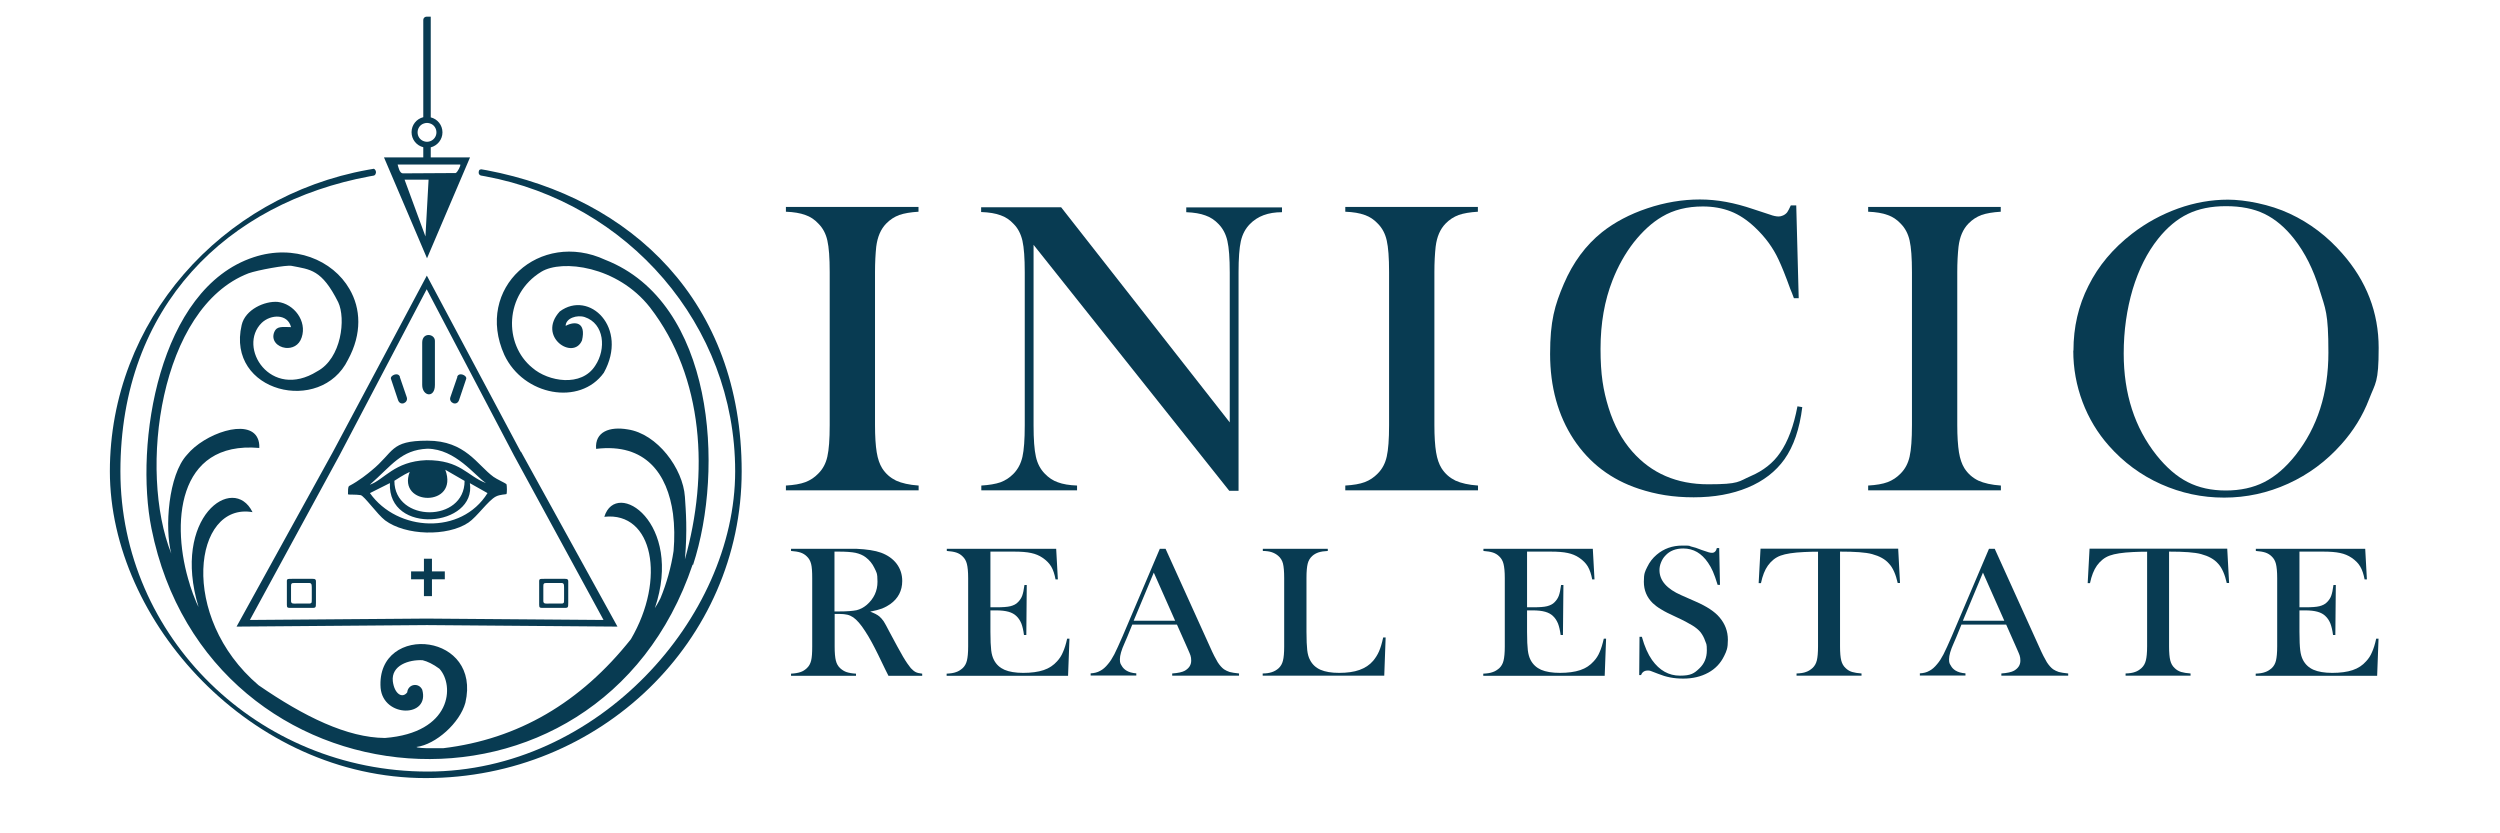 <?xml version="1.0" encoding="UTF-8"?> <svg xmlns="http://www.w3.org/2000/svg" xmlns:xlink="http://www.w3.org/1999/xlink" width="300" zoomAndPan="magnify" viewBox="0 0 224.88 75" height="100" preserveAspectRatio="xMidYMid meet" version="1.2"><g id="54835ed152"><path style=" stroke:none;fill-rule:nonzero;fill:#083b52;fill-opacity:1;" d="M 46.809 40.664 L 38.355 24.805 L 29.906 40.664 L 21.23 56.395 L 38.371 56.258 L 55.512 56.395 L 46.836 40.664 Z M 22.43 55.797 L 30.492 40.984 L 38.344 26.031 L 46.195 40.984 L 54.258 55.797 L 38.328 55.672 L 22.402 55.797 Z M 22.43 55.797 "></path><path style=" stroke:none;fill-rule:nonzero;fill:#083b52;fill-opacity:1;" d="M 38.707 14.184 L 38.707 13.262 C 39.305 13.109 39.762 12.566 39.762 11.914 C 39.762 11.258 39.316 10.715 38.707 10.562 L 38.707 1.5 L 38.328 1.5 C 38.164 1.5 38.035 1.637 38.035 1.789 L 38.035 10.547 C 37.426 10.699 36.98 11.242 36.98 11.898 C 36.98 12.555 37.426 13.098 38.035 13.25 L 38.035 14.168 L 34.5 14.168 C 34.5 14.168 36.438 18.707 36.438 18.707 L 38.371 23.246 L 40.305 18.707 L 42.242 14.168 L 38.707 14.168 Z M 37.523 11.914 C 37.523 11.562 37.73 11.258 38.035 11.133 C 38.133 11.09 38.258 11.062 38.371 11.062 C 38.484 11.062 38.609 11.09 38.707 11.133 C 39.012 11.258 39.219 11.562 39.219 11.914 C 39.219 12.262 39.012 12.555 38.707 12.691 C 38.609 12.734 38.484 12.762 38.371 12.762 C 38.258 12.762 38.133 12.734 38.035 12.691 C 37.73 12.566 37.523 12.262 37.523 11.914 Z M 38.23 21.281 L 36.352 16.172 L 38.512 16.172 Z M 40.945 15.574 L 36.184 15.602 C 35.895 15.574 35.797 15.047 35.727 14.809 L 41.363 14.809 C 41.434 14.863 41.113 15.531 40.945 15.574 Z M 40.945 15.574 "></path><path style=" stroke:none;fill-rule:nonzero;fill:#083b52;fill-opacity:1;" d="M 43.758 15.324 C 43.594 15.297 43.426 15.27 43.258 15.238 C 43.176 15.238 43.09 15.27 43.062 15.336 C 43.035 15.406 43.02 15.449 43.02 15.52 C 43.02 15.59 43.035 15.645 43.062 15.684 C 43.09 15.727 43.148 15.781 43.215 15.797 C 43.34 15.824 43.48 15.84 43.605 15.867 C 56.414 18.234 66.105 29.219 66.105 42.418 C 66.105 55.617 53.715 69.441 38.441 69.441 C 23.168 69.441 10.777 57.344 10.777 42.418 C 10.777 27.492 20.438 18.246 33.219 15.867 C 33.316 15.852 33.43 15.824 33.539 15.812 C 33.652 15.797 33.723 15.727 33.75 15.629 C 33.777 15.531 33.777 15.547 33.777 15.504 C 33.777 15.395 33.734 15.309 33.664 15.238 C 33.594 15.172 33.582 15.184 33.527 15.199 C 33.371 15.227 33.207 15.254 33.051 15.281 C 19.84 17.664 9.828 28.898 9.828 42.418 C 9.828 55.938 22.555 70.027 38.258 70.027 C 53.965 70.027 66.691 57.664 66.691 42.418 C 66.691 27.172 56.82 17.816 43.758 15.324 Z M 43.758 15.324 "></path><path style=" stroke:none;fill-rule:nonzero;fill:#083b52;fill-opacity:1;" d="M 48.508 52.148 C 48.449 52.203 48.465 52.328 48.465 52.555 C 48.465 53.039 48.465 53.668 48.465 54.168 C 48.465 54.266 48.465 54.348 48.465 54.434 C 48.465 54.695 48.52 54.711 48.84 54.711 C 49.398 54.711 50.023 54.711 50.566 54.711 C 51.07 54.711 51.082 54.738 51.082 54.25 C 51.082 53.668 51.082 52.969 51.082 52.371 C 51.109 52.023 50.848 52.105 50.539 52.094 C 50.039 52.094 49.469 52.094 48.98 52.094 C 48.73 52.094 48.578 52.094 48.52 52.137 Z M 50.637 54.277 C 50.582 54.336 50.469 54.32 50.273 54.32 C 49.996 54.32 49.633 54.32 49.355 54.32 C 49.105 54.32 48.812 54.391 48.84 54.043 C 48.84 53.652 48.84 53.207 48.84 52.832 C 48.84 52.68 48.84 52.566 48.898 52.523 C 48.938 52.469 49.051 52.469 49.203 52.469 C 49.594 52.469 50.051 52.469 50.441 52.469 C 50.777 52.441 50.691 52.777 50.707 53.012 C 50.707 53.289 50.707 53.641 50.707 53.902 C 50.707 54.098 50.707 54.211 50.664 54.266 Z M 50.637 54.277 "></path><path style=" stroke:none;fill-rule:nonzero;fill:#083b52;fill-opacity:1;" d="M 45.5 43.559 C 45.473 43.504 44.621 43.113 44.359 42.918 C 42.883 41.848 41.836 39.66 38.414 39.66 C 34.988 39.66 35.461 40.664 33.344 42.375 C 33.094 42.586 32.246 43.281 31.383 43.727 C 31.23 43.797 31.27 44.199 31.258 44.492 C 31.312 44.535 31.98 44.492 32.398 44.562 C 32.73 44.629 33.887 46.289 34.598 46.832 C 36.438 48.207 40.195 48.305 42.09 47.039 C 42.867 46.523 43.871 45.047 44.566 44.688 C 44.941 44.492 45.484 44.504 45.527 44.465 C 45.57 44.406 45.582 43.684 45.512 43.559 Z M 38.414 40.383 C 40.945 40.414 42.672 42.809 43.676 43.477 C 41.977 42.836 41.391 41.402 38.316 41.414 C 35.418 41.527 34.527 43.168 33.219 43.629 C 35.223 41.875 36.02 40.496 38.414 40.383 Z M 35.418 43.281 C 35.738 43.086 36.184 42.766 36.812 42.473 C 35.656 45.562 41.281 45.676 40.016 42.277 L 41.754 43.281 C 41.754 47.055 35.449 47.039 35.434 43.281 Z M 42.215 43.477 L 43.816 44.379 C 41.461 48.18 35.699 47.859 33.234 44.379 L 35.031 43.477 C 34.82 48.207 42.84 47.43 42.227 43.477 Z M 42.215 43.477 "></path><path style=" stroke:none;fill-rule:nonzero;fill:#083b52;fill-opacity:1;" d="M 62.277 50.812 C 53.785 76.012 18.711 73.188 13.574 47.57 C 12.043 39.965 14.203 25.961 22.777 23.148 C 26.41 21.949 29.891 23.398 31.395 26.016 C 32.414 27.758 32.539 30.027 31.258 32.379 C 28.82 37.363 20.273 35.316 21.691 29.246 C 22.012 27.855 23.766 27.074 24.938 27.172 C 26.398 27.34 27.582 28.898 27.094 30.359 C 26.855 31.113 26.215 31.375 25.633 31.309 C 24.922 31.223 24.309 30.637 24.629 29.871 C 24.852 29.344 25.312 29.426 26.133 29.441 C 25.84 28.23 24.324 28.273 23.5 29.051 C 21.262 31.238 24.281 36.039 28.484 33.422 C 30.688 32.254 31.074 28.66 30.379 27.199 C 28.891 24.234 27.875 24.262 26.176 23.926 C 25.73 23.832 23.125 24.305 22.305 24.598 C 14.297 27.688 12.379 42.375 15.355 49.824 C 14.746 47.5 15.094 42.75 16.762 40.941 C 18.324 39.02 22.305 37.629 23.125 39.438 C 23.238 39.676 23.293 39.965 23.277 40.316 C 15.801 39.66 15.316 47.262 17.027 52.609 C 17.027 52.609 17.027 52.621 17.027 52.637 C 17.207 53.191 17.402 53.723 17.625 54.25 C 17.684 54.375 17.75 54.504 17.809 54.629 C 15.355 46.551 20.941 42.57 22.668 46.094 C 17.363 45.172 15.984 55.52 23.211 61.672 C 27.332 64.512 31.199 66.391 34.586 66.418 C 40.625 65.945 40.863 61.672 39.484 60.184 C 38.914 59.766 38.414 59.527 37.969 59.418 C 36.742 59.359 35.141 59.875 35.293 61.309 C 35.434 62.453 36.145 62.898 36.59 62.312 C 36.66 61.562 37.621 61.395 37.941 62.074 C 38.648 64.598 34.445 64.609 34.195 61.922 C 33.973 58.93 36.395 57.664 38.594 58.023 C 40.668 58.359 42.547 60.141 41.824 63.246 C 41.324 65.07 39.164 67.004 37.426 67.227 C 37.438 67.312 38.316 67.34 38.344 67.34 C 38.387 67.34 38.426 67.34 38.484 67.34 C 38.93 67.34 39.375 67.34 39.82 67.34 C 46.57 66.531 52.195 63.23 56.723 57.523 C 59.883 52.137 58.727 46.023 54.328 46.512 C 55.398 43.031 61.469 47.055 58.879 54.727 C 59.059 54.445 59.227 54.152 59.379 53.848 C 59.938 52.496 60.34 51.051 60.562 49.586 C 60.66 48.445 60.648 47.316 60.508 46.23 C 60.02 42.668 58.059 39.855 53.59 40.398 C 53.465 38.852 54.812 38.367 56.43 38.645 C 59.09 39.035 61.414 42.168 61.582 44.715 C 61.664 45.98 61.816 47.707 61.582 50.34 C 63.738 42.695 63.32 33.98 58.434 27.66 C 55.496 23.926 50.512 23.328 48.66 24.457 C 45.332 26.488 45.25 30.988 47.852 33.102 C 49.273 34.344 52.281 34.871 53.52 32.895 C 54.508 31.418 54.34 29.121 52.559 28.535 C 51.875 28.312 50.859 28.633 50.848 29.328 C 51.695 28.871 52.711 28.98 52.32 30.637 C 51.543 32.477 48.242 30.305 50.316 28.035 C 52.961 26.059 56.539 29.484 54.285 33.547 C 52.141 36.543 47.059 35.621 45.332 31.945 C 42.617 25.918 48.535 20.656 54.41 23.383 C 64.227 27.227 65.145 42.195 62.316 50.84 Z M 62.277 50.812 "></path><path style=" stroke:none;fill-rule:nonzero;fill:#083b52;fill-opacity:1;" d="M 38.094 50.285 L 38.816 50.285 L 38.816 53.652 L 38.094 53.652 Z M 38.094 50.285 "></path><path style=" stroke:none;fill-rule:nonzero;fill:#083b52;fill-opacity:1;" d="M 36.938 51.426 L 39.973 51.426 L 39.973 52.137 L 36.938 52.137 Z M 36.938 51.426 "></path><path style=" stroke:none;fill-rule:nonzero;fill:#083b52;fill-opacity:1;" d="M 25.797 52.148 C 25.742 52.203 25.758 52.328 25.758 52.555 C 25.758 53.039 25.758 53.668 25.758 54.168 C 25.758 54.266 25.758 54.348 25.758 54.434 C 25.758 54.695 25.812 54.711 26.133 54.711 C 26.691 54.711 27.316 54.711 27.859 54.711 C 28.359 54.711 28.375 54.738 28.375 54.25 C 28.375 53.668 28.375 52.969 28.375 52.371 C 28.402 52.023 28.137 52.105 27.832 52.094 C 27.332 52.094 26.758 52.094 26.273 52.094 C 26.023 52.094 25.867 52.094 25.812 52.137 Z M 27.93 54.277 C 27.875 54.336 27.762 54.32 27.566 54.32 C 27.289 54.32 26.926 54.32 26.648 54.32 C 26.398 54.32 26.105 54.391 26.133 54.043 C 26.133 53.652 26.133 53.207 26.133 52.832 C 26.133 52.68 26.133 52.566 26.188 52.523 C 26.23 52.469 26.344 52.469 26.496 52.469 C 26.887 52.469 27.344 52.469 27.734 52.469 C 28.066 52.441 27.984 52.777 28 53.012 C 28 53.289 28 53.641 28 53.902 C 28 54.098 28 54.211 27.957 54.266 Z M 27.93 54.277 "></path><path style=" stroke:none;fill-rule:nonzero;fill:#083b52;fill-opacity:1;" d="M 37.938 30.832 L 37.938 34.648 C 37.938 35.664 39.082 35.875 39.082 34.648 L 39.082 30.68 C 39.082 30.027 37.938 29.871 37.938 30.832 Z M 37.938 30.832 "></path><path style=" stroke:none;fill-rule:nonzero;fill:#083b52;fill-opacity:1;" d="M 35.922 33.926 L 36.547 35.75 C 36.715 36.234 35.977 36.598 35.766 36.012 L 35.129 34.105 C 35.016 33.801 35.766 33.449 35.934 33.91 Z M 35.922 33.926 "></path><path style=" stroke:none;fill-rule:nonzero;fill:#083b52;fill-opacity:1;" d="M 41.102 33.926 L 40.473 35.75 C 40.305 36.234 41.043 36.598 41.254 36.012 L 41.895 34.105 C 42.004 33.801 41.254 33.449 41.086 33.91 Z M 41.102 33.926 "></path><path style=" stroke:none;fill-rule:nonzero;fill:#083b52;fill-opacity:1;" d="M 75.059 55.227 L 75.059 58.191 C 75.059 58.762 75.098 59.18 75.168 59.457 C 75.238 59.738 75.363 59.961 75.559 60.141 C 75.727 60.293 75.922 60.418 76.129 60.488 C 76.352 60.559 76.629 60.613 76.98 60.629 L 76.98 60.824 L 71.133 60.824 L 71.133 60.629 C 71.48 60.613 71.773 60.559 71.98 60.488 C 72.203 60.418 72.383 60.293 72.551 60.141 C 72.746 59.961 72.871 59.738 72.941 59.457 C 73.012 59.18 73.039 58.762 73.039 58.191 L 73.039 52.023 C 73.039 51.453 73.012 51.02 72.941 50.758 C 72.871 50.477 72.746 50.254 72.551 50.074 C 72.383 49.906 72.188 49.797 71.98 49.727 C 71.758 49.656 71.48 49.613 71.133 49.586 L 71.133 49.391 L 75.543 49.391 C 76.281 49.391 76.77 49.391 77.008 49.391 C 77.953 49.434 78.691 49.547 79.234 49.742 C 79.832 49.965 80.305 50.297 80.641 50.742 C 80.973 51.188 81.141 51.703 81.141 52.289 C 81.141 53.152 80.781 53.863 80.055 54.375 C 79.832 54.531 79.598 54.656 79.332 54.766 C 79.066 54.863 78.707 54.961 78.258 55.047 C 78.621 55.184 78.898 55.324 79.082 55.477 C 79.219 55.59 79.344 55.742 79.473 55.922 C 79.582 56.102 79.762 56.41 79.984 56.855 C 80.527 57.871 80.934 58.625 81.211 59.098 C 81.488 59.57 81.727 59.902 81.906 60.125 C 82.062 60.293 82.215 60.418 82.352 60.488 C 82.492 60.559 82.688 60.602 82.938 60.629 L 82.938 60.824 L 79.902 60.824 C 79.75 60.516 79.652 60.32 79.609 60.238 L 78.969 58.914 C 78.578 58.121 78.203 57.41 77.801 56.801 C 77.41 56.188 77.047 55.781 76.727 55.559 C 76.562 55.449 76.379 55.363 76.199 55.324 C 76.004 55.281 75.781 55.254 75.504 55.254 L 75.059 55.254 Z M 75.059 55.031 L 75.406 55.031 C 76.156 55.031 76.699 54.988 77.035 54.918 C 77.355 54.836 77.66 54.684 77.953 54.434 C 78.594 53.875 78.914 53.18 78.914 52.359 C 78.914 51.535 78.816 51.508 78.637 51.117 C 78.453 50.73 78.191 50.41 77.855 50.156 C 77.605 49.965 77.301 49.836 76.938 49.754 C 76.59 49.684 76.074 49.645 75.418 49.645 L 75.043 49.645 L 75.043 55.031 Z M 75.059 55.031 "></path><path style=" stroke:none;fill-rule:nonzero;fill:#083b52;fill-opacity:1;" d="M 94.996 49.391 L 95.148 52.148 L 94.938 52.148 C 94.855 51.691 94.73 51.301 94.551 50.992 C 94.367 50.688 94.105 50.422 93.754 50.188 C 93.465 49.992 93.129 49.852 92.738 49.77 C 92.348 49.684 91.836 49.645 91.18 49.645 L 89.078 49.645 L 89.078 54.656 L 89.621 54.656 C 90.176 54.656 90.594 54.629 90.875 54.559 C 91.152 54.488 91.391 54.375 91.555 54.195 C 91.723 54.027 91.848 53.848 91.934 53.625 C 92.016 53.402 92.086 53.082 92.141 52.648 L 92.348 52.648 C 92.348 52.648 92.309 57.148 92.309 57.148 L 92.098 57.148 C 92.043 56.715 91.961 56.367 91.863 56.117 C 91.75 55.852 91.613 55.629 91.418 55.449 C 91.234 55.27 91 55.141 90.707 55.059 C 90.414 54.977 90.039 54.934 89.594 54.934 L 89.078 54.934 L 89.078 56.855 C 89.078 57.621 89.105 58.176 89.148 58.527 C 89.188 58.875 89.273 59.168 89.398 59.402 C 89.605 59.805 89.926 60.098 90.344 60.281 C 90.762 60.461 91.332 60.559 92.027 60.559 C 92.727 60.559 93.379 60.477 93.867 60.309 C 94.367 60.141 94.758 59.875 95.078 59.516 C 95.301 59.277 95.48 59 95.605 58.691 C 95.746 58.387 95.871 57.984 95.984 57.48 L 96.191 57.48 C 96.191 57.48 96.066 60.824 96.066 60.824 L 85.137 60.824 L 85.137 60.629 C 85.484 60.613 85.766 60.574 85.988 60.488 C 86.211 60.418 86.391 60.293 86.57 60.141 C 86.766 59.961 86.891 59.738 86.961 59.457 C 87.031 59.18 87.074 58.762 87.074 58.191 L 87.074 52.023 C 87.074 51.453 87.031 51.035 86.961 50.758 C 86.891 50.477 86.766 50.254 86.57 50.074 C 86.406 49.906 86.211 49.797 86 49.727 C 85.777 49.656 85.5 49.613 85.152 49.586 L 85.152 49.391 Z M 94.996 49.391 "></path><path style=" stroke:none;fill-rule:nonzero;fill:#083b52;fill-opacity:1;" d="M 111.453 60.809 L 105.438 60.809 L 105.438 60.613 C 105.98 60.574 106.355 60.488 106.578 60.363 C 106.953 60.141 107.148 59.848 107.148 59.457 C 107.148 59.07 107.066 58.93 106.898 58.539 L 106.746 58.191 L 105.867 56.215 L 101.844 56.215 L 101.371 57.371 L 101.148 57.887 C 100.871 58.496 100.73 58.984 100.73 59.332 C 100.73 59.68 100.785 59.738 100.883 59.902 C 100.98 60.086 101.121 60.223 101.289 60.336 C 101.523 60.488 101.832 60.574 102.207 60.602 L 102.207 60.797 L 98.098 60.797 L 98.098 60.602 C 98.418 60.586 98.711 60.516 98.949 60.379 C 99.199 60.254 99.438 60.043 99.66 59.766 C 99.855 59.543 100.047 59.234 100.23 58.887 C 100.41 58.527 100.66 57.984 100.969 57.273 L 104.324 49.391 L 104.84 49.391 L 108.82 58.176 C 109.113 58.848 109.363 59.32 109.531 59.598 C 109.711 59.875 109.906 60.098 110.102 60.238 C 110.254 60.336 110.422 60.418 110.602 60.477 C 110.797 60.531 111.074 60.574 111.453 60.613 Z M 105.703 55.867 L 103.781 51.535 L 101.969 55.867 Z M 105.703 55.867 "></path><path style=" stroke:none;fill-rule:nonzero;fill:#083b52;fill-opacity:1;" d="M 113.582 60.809 L 113.582 60.613 C 114.195 60.613 114.668 60.461 115.016 60.141 C 115.211 59.961 115.336 59.738 115.406 59.457 C 115.477 59.18 115.516 58.762 115.516 58.191 L 115.516 52.023 C 115.516 51.438 115.477 50.992 115.406 50.715 C 115.336 50.438 115.184 50.199 114.973 50.02 C 114.809 49.879 114.613 49.77 114.402 49.699 C 114.195 49.629 113.914 49.586 113.594 49.586 L 113.594 49.391 L 119.441 49.391 L 119.441 49.586 C 119.109 49.602 118.832 49.645 118.621 49.711 C 118.414 49.781 118.219 49.879 118.051 50.031 C 117.844 50.215 117.703 50.449 117.633 50.73 C 117.562 51.008 117.523 51.438 117.523 52.023 L 117.523 56.855 C 117.523 57.594 117.551 58.148 117.59 58.512 C 117.633 58.875 117.715 59.168 117.844 59.402 C 118.051 59.805 118.371 60.098 118.789 60.281 C 119.207 60.461 119.762 60.559 120.461 60.559 C 121.156 60.559 121.797 60.477 122.297 60.293 C 122.797 60.113 123.203 59.848 123.523 59.473 C 123.73 59.223 123.914 58.941 124.051 58.625 C 124.191 58.305 124.316 57.887 124.426 57.371 L 124.648 57.371 C 124.648 57.383 124.523 60.809 124.523 60.809 Z M 113.582 60.809 "></path><path style=" stroke:none;fill-rule:nonzero;fill:#083b52;fill-opacity:1;" d="M 143.293 49.391 L 143.445 52.148 L 143.238 52.148 C 143.152 51.691 143.027 51.301 142.848 50.992 C 142.668 50.688 142.402 50.422 142.055 50.188 C 141.762 49.992 141.426 49.852 141.039 49.77 C 140.648 49.684 140.133 49.645 139.477 49.645 L 137.375 49.645 L 137.375 54.656 L 137.918 54.656 C 138.477 54.656 138.895 54.629 139.172 54.559 C 139.449 54.488 139.688 54.375 139.855 54.195 C 140.02 54.027 140.145 53.848 140.23 53.625 C 140.312 53.402 140.383 53.082 140.438 52.648 L 140.648 52.648 C 140.648 52.648 140.605 57.148 140.605 57.148 L 140.398 57.148 C 140.34 56.715 140.258 56.367 140.16 56.117 C 140.047 55.852 139.91 55.629 139.715 55.449 C 139.535 55.27 139.297 55.141 139.004 55.059 C 138.711 54.977 138.336 54.934 137.891 54.934 L 137.375 54.934 L 137.375 56.855 C 137.375 57.621 137.402 58.176 137.445 58.527 C 137.488 58.875 137.57 59.168 137.695 59.402 C 137.906 59.805 138.227 60.098 138.641 60.281 C 139.059 60.461 139.633 60.559 140.328 60.559 C 141.023 60.559 141.676 60.477 142.164 60.309 C 142.668 60.141 143.055 59.875 143.375 59.516 C 143.598 59.277 143.781 59 143.906 58.691 C 144.043 58.387 144.168 57.984 144.281 57.48 L 144.488 57.48 C 144.488 57.48 144.363 60.824 144.363 60.824 L 133.434 60.824 L 133.434 60.629 C 133.785 60.613 134.062 60.574 134.285 60.488 C 134.508 60.418 134.688 60.293 134.871 60.141 C 135.062 59.961 135.191 59.738 135.258 59.457 C 135.328 59.18 135.371 58.762 135.371 58.191 L 135.371 52.023 C 135.371 51.453 135.328 51.035 135.258 50.758 C 135.191 50.477 135.062 50.254 134.871 50.074 C 134.703 49.906 134.508 49.797 134.297 49.727 C 134.074 49.656 133.797 49.613 133.449 49.586 L 133.449 49.391 Z M 143.293 49.391 "></path><path style=" stroke:none;fill-rule:nonzero;fill:#083b52;fill-opacity:1;" d="M 147.469 60.766 L 147.496 57.312 L 147.707 57.312 C 147.957 58.207 148.262 58.887 148.625 59.402 C 149.293 60.336 150.129 60.809 151.133 60.809 C 152.133 60.809 152.414 60.602 152.871 60.168 C 153.332 59.738 153.555 59.195 153.555 58.539 C 153.555 57.887 153.5 57.969 153.402 57.676 C 153.305 57.383 153.164 57.133 152.996 56.91 C 152.816 56.688 152.566 56.48 152.246 56.285 C 151.926 56.09 151.438 55.824 150.77 55.52 C 150.184 55.254 149.738 55.031 149.434 54.836 C 149.125 54.656 148.875 54.461 148.68 54.277 C 148.152 53.75 147.887 53.125 147.887 52.359 C 147.887 51.594 147.984 51.453 148.195 51.02 C 148.402 50.59 148.68 50.227 149.043 49.922 C 149.684 49.379 150.449 49.102 151.34 49.102 C 152.23 49.102 151.898 49.129 152.133 49.184 C 152.383 49.238 152.703 49.336 153.109 49.504 C 153.414 49.613 153.625 49.684 153.734 49.711 C 153.848 49.742 153.945 49.754 154.027 49.754 C 154.234 49.754 154.391 49.613 154.457 49.324 L 154.668 49.324 L 154.738 52.637 L 154.527 52.637 C 154.363 52.105 154.223 51.703 154.098 51.426 C 153.973 51.148 153.832 50.883 153.664 50.645 C 153.371 50.215 153.039 49.895 152.676 49.684 C 152.316 49.477 151.898 49.363 151.438 49.363 C 150.754 49.363 150.211 49.574 149.824 50.004 C 149.656 50.172 149.531 50.379 149.434 50.617 C 149.336 50.855 149.293 51.09 149.293 51.312 C 149.293 52.246 149.949 53 151.258 53.57 L 152.551 54.141 C 153.539 54.57 154.266 55.047 154.695 55.559 C 155.195 56.145 155.449 56.812 155.449 57.578 C 155.449 58.344 155.336 58.582 155.113 59.039 C 154.793 59.695 154.32 60.195 153.68 60.543 C 153.039 60.891 152.301 61.074 151.438 61.074 C 150.574 61.074 149.891 60.934 149.168 60.641 C 148.793 60.488 148.57 60.406 148.484 60.379 C 148.418 60.348 148.332 60.348 148.234 60.348 C 147.941 60.348 147.734 60.488 147.637 60.754 L 147.43 60.754 Z M 147.469 60.766 "></path><path style=" stroke:none;fill-rule:nonzero;fill:#083b52;fill-opacity:1;" d="M 163.535 49.656 C 163.148 49.656 162.742 49.656 162.297 49.684 C 161.352 49.727 160.656 49.836 160.195 50.004 C 159.734 50.172 159.359 50.477 159.055 50.895 C 158.773 51.285 158.566 51.816 158.426 52.484 L 158.219 52.484 C 158.219 52.469 158.387 49.379 158.387 49.379 L 170.777 49.379 L 170.941 52.469 L 170.734 52.469 C 170.566 51.719 170.316 51.117 169.953 50.73 C 169.605 50.324 169.09 50.047 168.422 49.867 C 167.852 49.711 166.891 49.645 165.543 49.645 L 165.543 58.176 C 165.543 58.75 165.582 59.168 165.652 59.445 C 165.723 59.723 165.848 59.945 166.043 60.125 C 166.211 60.293 166.406 60.406 166.629 60.477 C 166.852 60.543 167.129 60.586 167.477 60.613 L 167.477 60.809 L 161.629 60.809 L 161.629 60.613 C 161.977 60.602 162.27 60.559 162.477 60.477 C 162.699 60.406 162.883 60.281 163.062 60.125 C 163.258 59.945 163.383 59.723 163.453 59.445 C 163.523 59.168 163.562 58.75 163.562 58.176 L 163.562 49.645 Z M 163.535 49.656 "></path><path style=" stroke:none;fill-rule:nonzero;fill:#083b52;fill-opacity:1;" d="M 186.078 60.809 L 180.062 60.809 L 180.062 60.613 C 180.605 60.574 180.98 60.488 181.203 60.363 C 181.582 60.141 181.773 59.848 181.773 59.457 C 181.773 59.07 181.691 58.93 181.523 58.539 L 181.371 58.191 L 180.496 56.215 L 176.469 56.215 L 175.996 57.371 L 175.773 57.887 C 175.496 58.496 175.355 58.984 175.355 59.332 C 175.355 59.68 175.414 59.738 175.512 59.902 C 175.605 60.086 175.746 60.223 175.914 60.336 C 176.152 60.488 176.457 60.574 176.832 60.602 L 176.832 60.797 L 172.727 60.797 L 172.727 60.602 C 173.047 60.586 173.34 60.516 173.574 60.379 C 173.824 60.254 174.062 60.043 174.285 59.766 C 174.48 59.543 174.676 59.234 174.855 58.887 C 175.035 58.527 175.289 57.984 175.594 57.273 L 178.949 49.391 L 179.465 49.391 L 183.445 58.176 C 183.738 58.848 183.988 59.32 184.156 59.598 C 184.336 59.875 184.531 60.098 184.727 60.238 C 184.879 60.336 185.047 60.418 185.227 60.477 C 185.422 60.531 185.703 60.574 186.078 60.613 Z M 180.328 55.867 L 178.406 51.535 L 176.598 55.867 Z M 180.328 55.867 "></path><path style=" stroke:none;fill-rule:nonzero;fill:#083b52;fill-opacity:1;" d="M 193.148 49.656 C 192.762 49.656 192.355 49.656 191.91 49.684 C 190.965 49.727 190.27 49.836 189.809 50.004 C 189.348 50.172 188.973 50.477 188.668 50.895 C 188.387 51.285 188.18 51.816 188.039 52.484 L 187.832 52.484 C 187.832 52.469 188 49.379 188 49.379 L 200.391 49.379 L 200.559 52.469 L 200.348 52.469 C 200.18 51.719 199.93 51.117 199.57 50.73 C 199.219 50.324 198.707 50.047 198.035 49.867 C 197.465 49.711 196.504 49.645 195.156 49.645 L 195.156 58.176 C 195.156 58.75 195.195 59.168 195.266 59.445 C 195.336 59.723 195.461 59.945 195.656 60.125 C 195.824 60.293 196.02 60.406 196.242 60.477 C 196.465 60.543 196.742 60.586 197.09 60.613 L 197.09 60.809 L 191.242 60.809 L 191.242 60.613 C 191.59 60.602 191.883 60.559 192.094 60.477 C 192.316 60.406 192.496 60.281 192.676 60.125 C 192.871 59.945 192.996 59.723 193.066 59.445 C 193.137 59.168 193.18 58.75 193.18 58.176 L 193.18 49.645 Z M 193.148 49.656 "></path><path style=" stroke:none;fill-rule:nonzero;fill:#083b52;fill-opacity:1;" d="M 212.809 49.391 L 212.961 52.148 L 212.754 52.148 C 212.668 51.691 212.543 51.301 212.363 50.992 C 212.184 50.688 211.918 50.422 211.57 50.188 C 211.277 49.992 210.941 49.852 210.555 49.77 C 210.164 49.684 209.648 49.645 208.996 49.645 L 206.891 49.645 L 206.891 54.656 L 207.434 54.656 C 207.992 54.656 208.41 54.629 208.688 54.559 C 208.965 54.488 209.203 54.375 209.371 54.195 C 209.539 54.027 209.664 53.848 209.746 53.625 C 209.828 53.402 209.898 53.082 209.953 52.648 L 210.164 52.648 C 210.164 52.648 210.121 57.148 210.121 57.148 L 209.914 57.148 C 209.855 56.715 209.773 56.367 209.676 56.117 C 209.566 55.852 209.426 55.629 209.23 55.449 C 209.051 55.27 208.812 55.141 208.52 55.059 C 208.227 54.977 207.852 54.934 207.406 54.934 L 206.891 54.934 L 206.891 56.855 C 206.891 57.621 206.918 58.176 206.961 58.527 C 207.004 58.875 207.086 59.168 207.211 59.402 C 207.422 59.805 207.742 60.098 208.16 60.281 C 208.578 60.461 209.148 60.559 209.844 60.559 C 210.539 60.559 211.195 60.477 211.68 60.309 C 212.184 60.141 212.574 59.875 212.891 59.516 C 213.117 59.277 213.297 59 213.422 58.691 C 213.562 58.387 213.688 57.984 213.797 57.48 L 214.008 57.48 C 214.008 57.48 213.883 60.824 213.883 60.824 L 202.953 60.824 L 202.953 60.629 C 203.301 60.613 203.578 60.574 203.801 60.488 C 204.023 60.418 204.203 60.293 204.387 60.141 C 204.582 59.961 204.707 59.738 204.777 59.457 C 204.844 59.18 204.887 58.762 204.887 58.191 L 204.887 52.023 C 204.887 51.453 204.844 51.035 204.777 50.758 C 204.707 50.477 204.582 50.254 204.387 50.074 C 204.219 49.906 204.023 49.797 203.816 49.727 C 203.594 49.656 203.312 49.613 202.965 49.586 L 202.965 49.391 Z M 212.809 49.391 "></path><path style=" stroke:none;fill-rule:nonzero;fill:#083b52;fill-opacity:1;" d="M 82.605 18.625 L 82.605 19.055 C 81.895 19.098 81.324 19.195 80.879 19.348 C 80.43 19.516 80.043 19.766 79.695 20.125 C 79.207 20.629 78.914 21.309 78.801 22.203 C 78.734 22.855 78.691 23.621 78.691 24.484 L 78.691 38.254 C 78.691 39.285 78.746 40.105 78.844 40.703 C 78.941 41.305 79.109 41.777 79.332 42.137 C 79.652 42.641 80.07 43 80.586 43.254 C 81.102 43.488 81.77 43.641 82.617 43.699 L 82.617 44.129 L 70.672 44.129 L 70.672 43.699 C 71.395 43.656 71.98 43.559 72.426 43.391 C 72.871 43.223 73.262 42.961 73.594 42.613 C 74 42.207 74.266 41.707 74.402 41.094 C 74.543 40.48 74.613 39.535 74.613 38.254 L 74.613 24.484 C 74.613 23.203 74.543 22.258 74.402 21.645 C 74.266 21.031 74 20.531 73.594 20.125 C 73.262 19.766 72.871 19.5 72.414 19.348 C 71.965 19.18 71.383 19.082 70.672 19.055 L 70.672 18.625 L 82.617 18.625 Z M 82.605 18.625 "></path><path style=" stroke:none;fill-rule:nonzero;fill:#083b52;fill-opacity:1;" d="M 92.961 22.008 L 92.961 38.27 C 92.961 39.551 93.031 40.496 93.172 41.109 C 93.309 41.723 93.574 42.223 93.965 42.625 C 94.312 42.988 94.703 43.254 95.148 43.406 C 95.594 43.574 96.164 43.672 96.875 43.699 L 96.875 44.129 L 88.258 44.129 L 88.258 43.699 C 88.965 43.656 89.535 43.559 89.984 43.406 C 90.43 43.238 90.816 42.988 91.168 42.625 C 91.555 42.223 91.82 41.723 91.961 41.109 C 92.098 40.496 92.168 39.551 92.168 38.281 L 92.168 24.484 C 92.168 23.23 92.098 22.285 91.961 21.672 C 91.82 21.059 91.555 20.543 91.168 20.156 C 90.832 19.793 90.441 19.527 89.996 19.375 C 89.551 19.207 88.965 19.109 88.242 19.082 L 88.242 18.652 L 95.441 18.652 L 110.617 38.016 L 110.617 24.527 C 110.617 23.246 110.547 22.297 110.406 21.688 C 110.27 21.074 110.004 20.574 109.613 20.168 C 109.266 19.805 108.875 19.543 108.43 19.391 C 107.984 19.223 107.414 19.125 106.703 19.098 L 106.703 18.664 L 115.32 18.664 L 115.32 19.098 C 114.07 19.098 113.109 19.457 112.414 20.184 C 112.023 20.586 111.758 21.086 111.617 21.699 C 111.48 22.312 111.41 23.258 111.41 24.512 L 111.41 44.172 L 110.574 44.172 L 92.961 22.035 Z M 92.961 22.008 "></path><path style=" stroke:none;fill-rule:nonzero;fill:#083b52;fill-opacity:1;" d="M 132.949 18.625 L 132.949 19.055 C 132.238 19.098 131.668 19.195 131.223 19.348 C 130.777 19.516 130.387 19.766 130.039 20.125 C 129.551 20.629 129.258 21.309 129.148 22.203 C 129.078 22.855 129.035 23.621 129.035 24.484 L 129.035 38.254 C 129.035 39.285 129.09 40.105 129.188 40.703 C 129.285 41.305 129.453 41.777 129.676 42.137 C 129.996 42.641 130.414 43 130.93 43.254 C 131.445 43.488 132.113 43.641 132.961 43.699 L 132.961 44.129 L 121.016 44.129 L 121.016 43.699 C 121.742 43.656 122.324 43.559 122.77 43.391 C 123.215 43.223 123.605 42.961 123.941 42.613 C 124.344 42.207 124.609 41.707 124.746 41.094 C 124.887 40.48 124.957 39.535 124.957 38.254 L 124.957 24.484 C 124.957 23.203 124.887 22.258 124.746 21.645 C 124.609 21.031 124.344 20.531 123.941 20.125 C 123.605 19.766 123.215 19.5 122.758 19.348 C 122.312 19.18 121.727 19.082 121.016 19.055 L 121.016 18.625 L 132.961 18.625 Z M 132.949 18.625 "></path><path style=" stroke:none;fill-rule:nonzero;fill:#083b52;fill-opacity:1;" d="M 161.602 18.484 L 161.824 26.836 L 161.391 26.836 C 161.254 26.477 161.156 26.195 161.07 26.016 C 160.641 24.82 160.277 23.926 160 23.344 C 159.512 22.297 158.816 21.34 157.883 20.461 C 157.188 19.805 156.465 19.32 155.711 19.027 C 154.961 18.734 154.125 18.582 153.191 18.582 C 151.785 18.582 150.559 18.887 149.531 19.5 C 148.625 20.027 147.777 20.809 146.98 21.812 C 146.203 22.812 145.562 23.957 145.062 25.238 C 144.352 27.047 143.988 29.094 143.988 31.402 C 143.988 33.715 144.227 35.121 144.711 36.695 C 145.199 38.27 145.91 39.578 146.844 40.637 C 148.57 42.598 150.84 43.586 153.68 43.586 C 156.52 43.586 156.379 43.336 157.508 42.848 C 158.637 42.363 159.527 41.664 160.141 40.762 C 160.863 39.73 161.379 38.324 161.711 36.57 L 162.145 36.641 C 161.906 38.602 161.363 40.176 160.543 41.332 C 159.75 42.445 158.648 43.293 157.242 43.879 C 155.836 44.465 154.223 44.758 152.371 44.758 C 150.52 44.758 149 44.504 147.441 43.992 C 144.938 43.168 142.988 41.68 141.566 39.535 C 140.16 37.391 139.449 34.816 139.449 31.852 C 139.449 28.883 139.867 27.465 140.688 25.543 C 141.512 23.621 142.652 22.074 144.129 20.891 C 145.258 20 146.621 19.277 148.195 18.75 C 149.766 18.219 151.355 17.953 152.926 17.953 C 154.5 17.953 156.031 18.246 157.715 18.816 L 159.25 19.32 C 159.539 19.43 159.805 19.484 160.027 19.484 C 160.25 19.484 160.598 19.359 160.793 19.098 C 160.879 18.973 160.988 18.762 161.113 18.484 Z M 161.602 18.484 "></path><path style=" stroke:none;fill-rule:nonzero;fill:#083b52;fill-opacity:1;" d="M 180.008 18.625 L 180.008 19.055 C 179.297 19.098 178.727 19.195 178.281 19.348 C 177.836 19.516 177.445 19.766 177.098 20.125 C 176.609 20.629 176.316 21.309 176.207 22.203 C 176.137 22.855 176.094 23.621 176.094 24.484 L 176.094 38.254 C 176.094 39.285 176.152 40.105 176.246 40.703 C 176.344 41.305 176.512 41.777 176.734 42.137 C 177.055 42.641 177.473 43 177.988 43.254 C 178.504 43.488 179.172 43.641 180.02 43.699 L 180.02 44.129 L 168.074 44.129 L 168.074 43.699 C 168.801 43.656 169.383 43.559 169.828 43.391 C 170.273 43.223 170.664 42.961 171 42.613 C 171.402 42.207 171.668 41.707 171.805 41.094 C 171.945 40.48 172.016 39.535 172.016 38.254 L 172.016 24.484 C 172.016 23.203 171.945 22.258 171.805 21.645 C 171.668 21.031 171.402 20.531 171 20.125 C 170.664 19.766 170.273 19.5 169.816 19.348 C 169.371 19.18 168.785 19.082 168.074 19.055 L 168.074 18.625 L 180.02 18.625 Z M 180.008 18.625 "></path><path style=" stroke:none;fill-rule:nonzero;fill:#083b52;fill-opacity:1;" d="M 186.551 31.543 C 186.551 29.453 186.996 27.504 187.902 25.723 C 188.793 23.926 190.102 22.367 191.828 21.031 C 193.109 20.043 194.5 19.293 195.977 18.762 C 197.453 18.234 198.957 17.969 200.461 17.969 C 201.965 17.969 204.234 18.387 206.027 19.234 C 207.824 20.07 209.398 21.27 210.734 22.801 C 212.934 25.293 214.02 28.133 214.02 31.309 C 214.02 34.48 213.727 34.438 213.156 35.93 C 212.586 37.418 211.75 38.77 210.652 39.996 C 209.301 41.512 207.715 42.695 205.875 43.531 C 204.039 44.367 202.117 44.785 200.113 44.785 C 198.105 44.785 196.242 44.379 194.43 43.574 C 192.621 42.766 191.062 41.609 189.754 40.133 C 188.723 38.977 187.93 37.656 187.371 36.18 C 186.816 34.703 186.535 33.16 186.535 31.57 Z M 191.074 31.82 C 191.074 35.441 192.062 38.492 194.027 40.969 C 194.918 42.082 195.852 42.891 196.84 43.391 C 197.828 43.895 198.969 44.145 200.266 44.145 C 201.559 44.145 202.73 43.895 203.719 43.391 C 204.707 42.891 205.652 42.082 206.543 40.957 C 208.508 38.465 209.496 35.387 209.496 31.738 C 209.496 28.09 209.23 27.824 208.688 26.043 C 208.145 24.246 207.379 22.73 206.406 21.492 C 205.609 20.477 204.719 19.723 203.746 19.25 C 202.77 18.777 201.613 18.555 200.277 18.555 C 198.941 18.555 197.812 18.789 196.855 19.25 C 195.895 19.711 194.988 20.461 194.168 21.492 C 193.18 22.73 192.426 24.246 191.883 26.031 C 191.355 27.824 191.074 29.746 191.074 31.809 Z M 191.074 31.82 "></path></g></svg> 